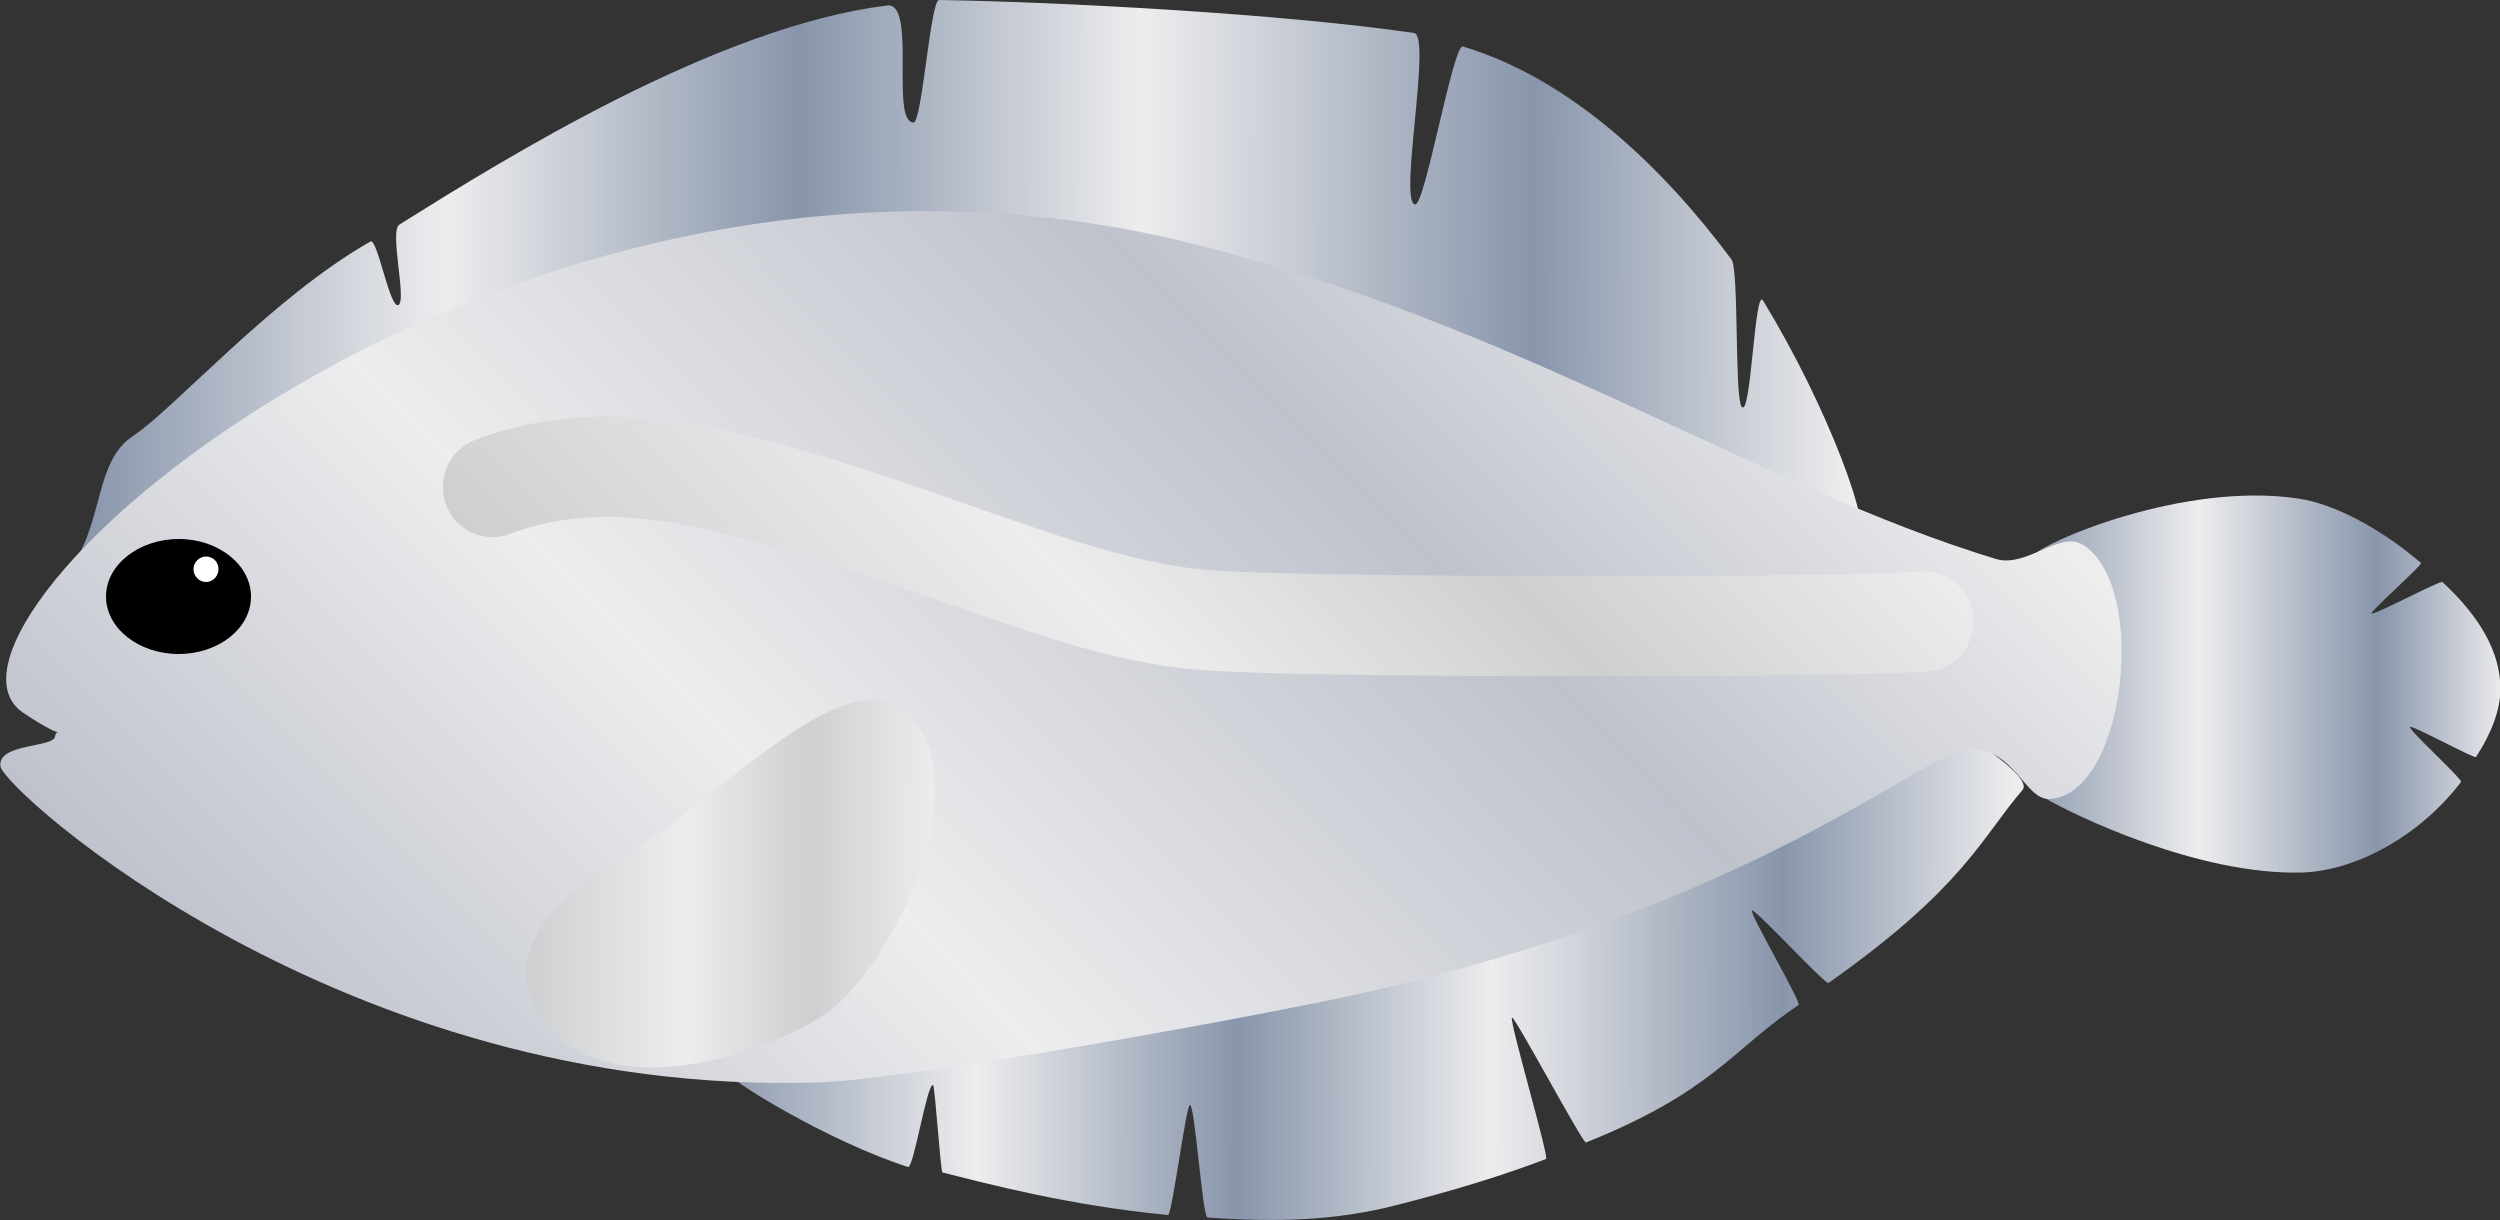 
        <svg xmlns:rdf="http://www.w3.org/1999/02/22-rdf-syntax-ns#" xmlns="http://www.w3.org/2000/svg" xmlns:cc="http://creativecommons.org/ns#" xmlns:xlink="http://www.w3.org/1999/xlink" xmlns:dc="http://purl.org/dc/elements/1.1/" x="0px" y="0px" width="500" height="244" viewBox="0 0 500 244" xml:space="preserve">
            <rect x="0" y="0" width="500" height="244" fill="#333333" stroke="none"/>
            <title>Paralichthys dentatus (Summer Flounder) : larva</title>
            <desc xmlns:ian_image_library="https://ian.umces.edu/media-library/">
                <ian_image_library:title>Paralichthys dentatus (Summer Flounder) : larva</ian_image_library:title>
                <ian_image_library:descr>Illustration of Paralichthys dentatus (Summer Flounder) larva</ian_image_library:descr>
                <ian_image_library:scene>
                    <ian_image_library:contains>fish, flatfish, summer, flounder, fluke, larva, Chordata, Actinopterygii, Pleuronectiformes, Paralichthyidae, Paralichthys, dentatus, Atlantic, marine, oceanodromous</ian_image_library:contains>
                    <ian_image_library:when>2008-08-14</ian_image_library:when>
                </ian_image_library:scene>
            </desc>
            
<g id="ian_symbols_184685eef77a668491bff1780d675ed1">
	<g>
			<linearGradient id="ian_symbols_0cbbfc82fa2b00441561bfbc2d3ccff9" gradientUnits="userSpaceOnUse" x1="163.673" y1="2460.374" x2="1956.392" y2="2460.374" gradientTransform="matrix(0.2 2.000000e-04 2.000000e-04 -0.2 -18.609 548.363)">
			<stop  offset="5.600000e-03" style="stop-color:#8895AB"/>
			<stop  offset="0.208" style="stop-color:#EDEDEE"/>
			<stop  offset="0.405" style="stop-color:#8895AB"/>
			<stop  offset="0.596" style="stop-color:#EDEDEE"/>
			<stop  offset="0.815" style="stop-color:#8895AB"/>
			<stop  offset="0.989" style="stop-color:#EDEDEE"/>
		</linearGradient>
		<path fill="url(#ian_symbols_0cbbfc82fa2b00441561bfbc2d3ccff9)" d="M14.5,113c6.2-9,4.5-20.8,12.1-25.8c8.3-5.5,27.9-27.8,47.5-38.9C75.5,47.6,78,62,79.7,61
			c1.7-1-1.9-14.9,0.2-16.1C101,31.7,143.4,5.3,177.4,1.1c6-0.8,0.6,23.3,5.3,23.4c1.7,0,3.4-24.5,5.1-24.5
			c24.9,0.4,69.2,2.8,95,6.6c3.6,0.5-3.1,33.7,0.2,34.3c2,0.4,7.6-32.2,9.6-31.6c21.3,6.4,39.8,23.9,53.7,42.6
			c1.5,2,0.6,27.3,2,29.4c1.9,2.8,2.6-23.9,4.3-21.2c13,21.3,22.5,46.8,19.1,48.7c-8.5,4.5-11.7,3.6-13.9,6.3L14.5,113L14.5,113z"/>
			<linearGradient id="ian_symbols_29045b0549f7918421a6283df18ee949" gradientUnits="userSpaceOnUse" x1="2104.715" y1="2064.095" x2="2596.176" y2="2064.095" gradientTransform="matrix(0.2 2.000000e-04 2.000000e-04 -0.2 -18.609 548.363)">
			<stop  offset="5.600000e-03" style="stop-color:#8895AB"/>
			<stop  offset="0.376" style="stop-color:#EDEDEE"/>
			<stop  offset="0.742" style="stop-color:#8895AB"/>
			<stop  offset="1" style="stop-color:#EDEDEE"/>
		</linearGradient>
		<path fill="url(#ian_symbols_29045b0549f7918421a6283df18ee949)" d="M406.8,111c2-2.6,29.9-14.7,52.8-11.3c7.5,1.1,16.8,6.2,24.6,12.9c0.4,0.3-10.3,9.8-9.9,10.1
			c0.5,0.4,13.8-6.7,14.2-6.3c7.7,7.2,11.5,14.1,11.6,21.3c0,4.3-1.9,9.1-4.9,13.7c-0.3,0.4-12.9-6.5-13.2-6
			c-0.4,0.5,10.6,10.5,10.2,11c-8.1,10.6-20.7,17.7-31.7,18.1c-20.6,0.6-45.5-11.3-51.9-15.1C397,152.6,403.4,115.5,406.8,111
			L406.8,111z"/>
			<linearGradient id="ian_symbols_77089216779fb9043d634fb6d0e81123" gradientUnits="userSpaceOnUse" x1="791.556" y1="1794.047" x2="2119.451" y2="1794.047" gradientTransform="matrix(0.2 2.000000e-04 2.000000e-04 -0.2 -18.609 548.363)">
			<stop  offset="5.600000e-03" style="stop-color:#8895AB"/>
			<stop  offset="0.208" style="stop-color:#EDEDEE"/>
			<stop  offset="0.405" style="stop-color:#8895AB"/>
			<stop  offset="0.596" style="stop-color:#EDEDEE"/>
			<stop  offset="0.815" style="stop-color:#8895AB"/>
			<stop  offset="0.989" style="stop-color:#EDEDEE"/>
		</linearGradient>
		<path fill="url(#ian_symbols_77089216779fb9043d634fb6d0e81123)" d="M139.7,192.7c6.1,5.1,2.4,16.7,4.5,20.8c1.3,2.5,21.6,14.8,37.4,19.9c1.1,0.4,3.8-16.7,5-16.4
			c0.4,0.1,1.5,17.4,1.9,17.5c9.2,2.3,25.3,6.6,45.1,8.5c0.8,0.1,3.6-22,4.4-22c1,0.1,2.5,22.5,3.5,22.5c13.9,1,25.7,0.6,37.5-2.4
			c12.2-3.1,22.1-6.2,30.2-9.3c0.7-0.3-7.5-28-6.8-28.3c0.6-0.2,14.2,25.3,14.8,25c25.4-10.2,29-18.4,42.5-27.5
			c0.7-0.4-9.9-18.4-9.3-18.9c0.6-0.4,14.7,14.9,15.3,14.5c27.2-19.2,30.6-29.1,38.8-38.6c3.2-3.7-25.2-19.4-27.3-20.8L139.7,192.7
			L139.7,192.7z"/>
			<linearGradient id="ian_symbols_848a47f5543d7584417c0653621c4c0a" gradientUnits="userSpaceOnUse" x1="580.129" y1="1486.491" x2="1738.589" y2="2644.946" gradientTransform="matrix(0.2 2.000000e-04 2.000000e-04 -0.2 -18.609 548.363)">
			<stop  offset="0" style="stop-color:#BEC2CC"/>
			<stop  offset="0.326" style="stop-color:#EDEDEE"/>
			<stop  offset="0.708" style="stop-color:#BEC2CC"/>
			<stop  offset="0.983" style="stop-color:#EDEDEE"/>
		</linearGradient>
		<path fill="url(#ian_symbols_848a47f5543d7584417c0653621c4c0a)" d="M4.7,142.6c9.5,6.3,6.6,2.4,6.3,4.7c-0.3,2.3-11.6,1.3-10.9,6c0.7,4.7,68.3,66.1,163.3,63.2
			c18.8-0.6,86.7-13,106.9-17.4c82.1-18,114.9-49.4,123.8-49.3c8.9,0,10.9,10.3,15.9,10c15.3-1,19.8-43.3,6.3-51
			c-4.5-2.5-11.1,4.8-17.1,3c-48-14.6-96-47.1-160.8-63.1C101.3,14.6-21.1,125.6,4.7,142.6L4.7,142.6z"/>
		<path d="M50.2,119.3c0,6.4-6.5,11.5-14.5,11.5c-8,0-14.5-5.2-14.5-11.5c0-6.3,6.5-11.5,14.6-11.5C43.7,107.8,50.2,113,50.2,119.3z
			"/>
			<linearGradient id="ian_symbols_0e31eb192990c8d425f8380f9d6222a2" gradientUnits="userSpaceOnUse" x1="618.954" y1="1862.462" x2="1028.531" y2="1862.462" gradientTransform="matrix(0.2 2.000000e-04 2.000000e-04 -0.2 -18.609 548.363)">
			<stop  offset="0" style="stop-color:#CDCFD0"/>
			<stop  offset="0.382" style="stop-color:#EDEDEE"/>
			<stop  offset="0.685" style="stop-color:#CDCFD0"/>
			<stop  offset="1" style="stop-color:#EDEDEE"/>
		</linearGradient>
		<path fill="url(#ian_symbols_0e31eb192990c8d425f8380f9d6222a2)" d="M124.7,171.4c18.8-11,46.6-43,58.4-27c11.9,16-6,51-18.9,59c-12.9,8-39.6,16-52.5,3.9
			C99,195.4,105.9,182.4,124.7,171.4L124.7,171.4z"/>
			<linearGradient id="ian_symbols_6aca3bb96cb9240495c7cdc5dd53ec7e" gradientUnits="userSpaceOnUse" x1="940.949" y1="1832.618" x2="1662.16" y2="2553.83" gradientTransform="matrix(0.2 2.000000e-04 2.000000e-04 -0.2 -18.609 548.363)">
			<stop  offset="0" style="stop-color:#CDCFD0"/>
			<stop  offset="0.382" style="stop-color:#EDEDEE"/>
			<stop  offset="0.685" style="stop-color:#CDCFD0"/>
			<stop  offset="1" style="stop-color:#EDEDEE"/>
		</linearGradient>
		<path fill="url(#ian_symbols_6aca3bb96cb9240495c7cdc5dd53ec7e)" d="M95,88c-5.1,1.9-7.7,7.7-5.8,12.9c1.9,5.2,7.6,7.8,12.7,5.9c17.7-6.7,35.9-2.4,54.5,3
			c11.4,3.3,21.9,7,32,10.5c19.8,7,36.8,13,54.7,13.9c25.3,1.4,123.8,1.4,142.4,0.1c5.5-0.4,9.5-5.1,9.2-10.7
			c-0.4-5.5-5.1-9.7-10.6-9.3c-18.2,1.3-115.1,1.2-140-0.1c-15-0.8-30.9-6.4-49.2-12.8c-10.3-3.6-21-7.4-33-10.9
			C140.8,84.4,118.3,79.2,95,88L95,88z"/>
		<path fill="#FFFFFF" d="M43.7,113.8c0,1.4-1.1,2.6-2.5,2.6c-1.4,0-2.5-1.2-2.5-2.6c0-1.4,1.2-2.5,2.5-2.5
			C42.6,111.3,43.7,112.4,43.7,113.8L43.7,113.8z"/>
	</g>
</g>
</svg>
